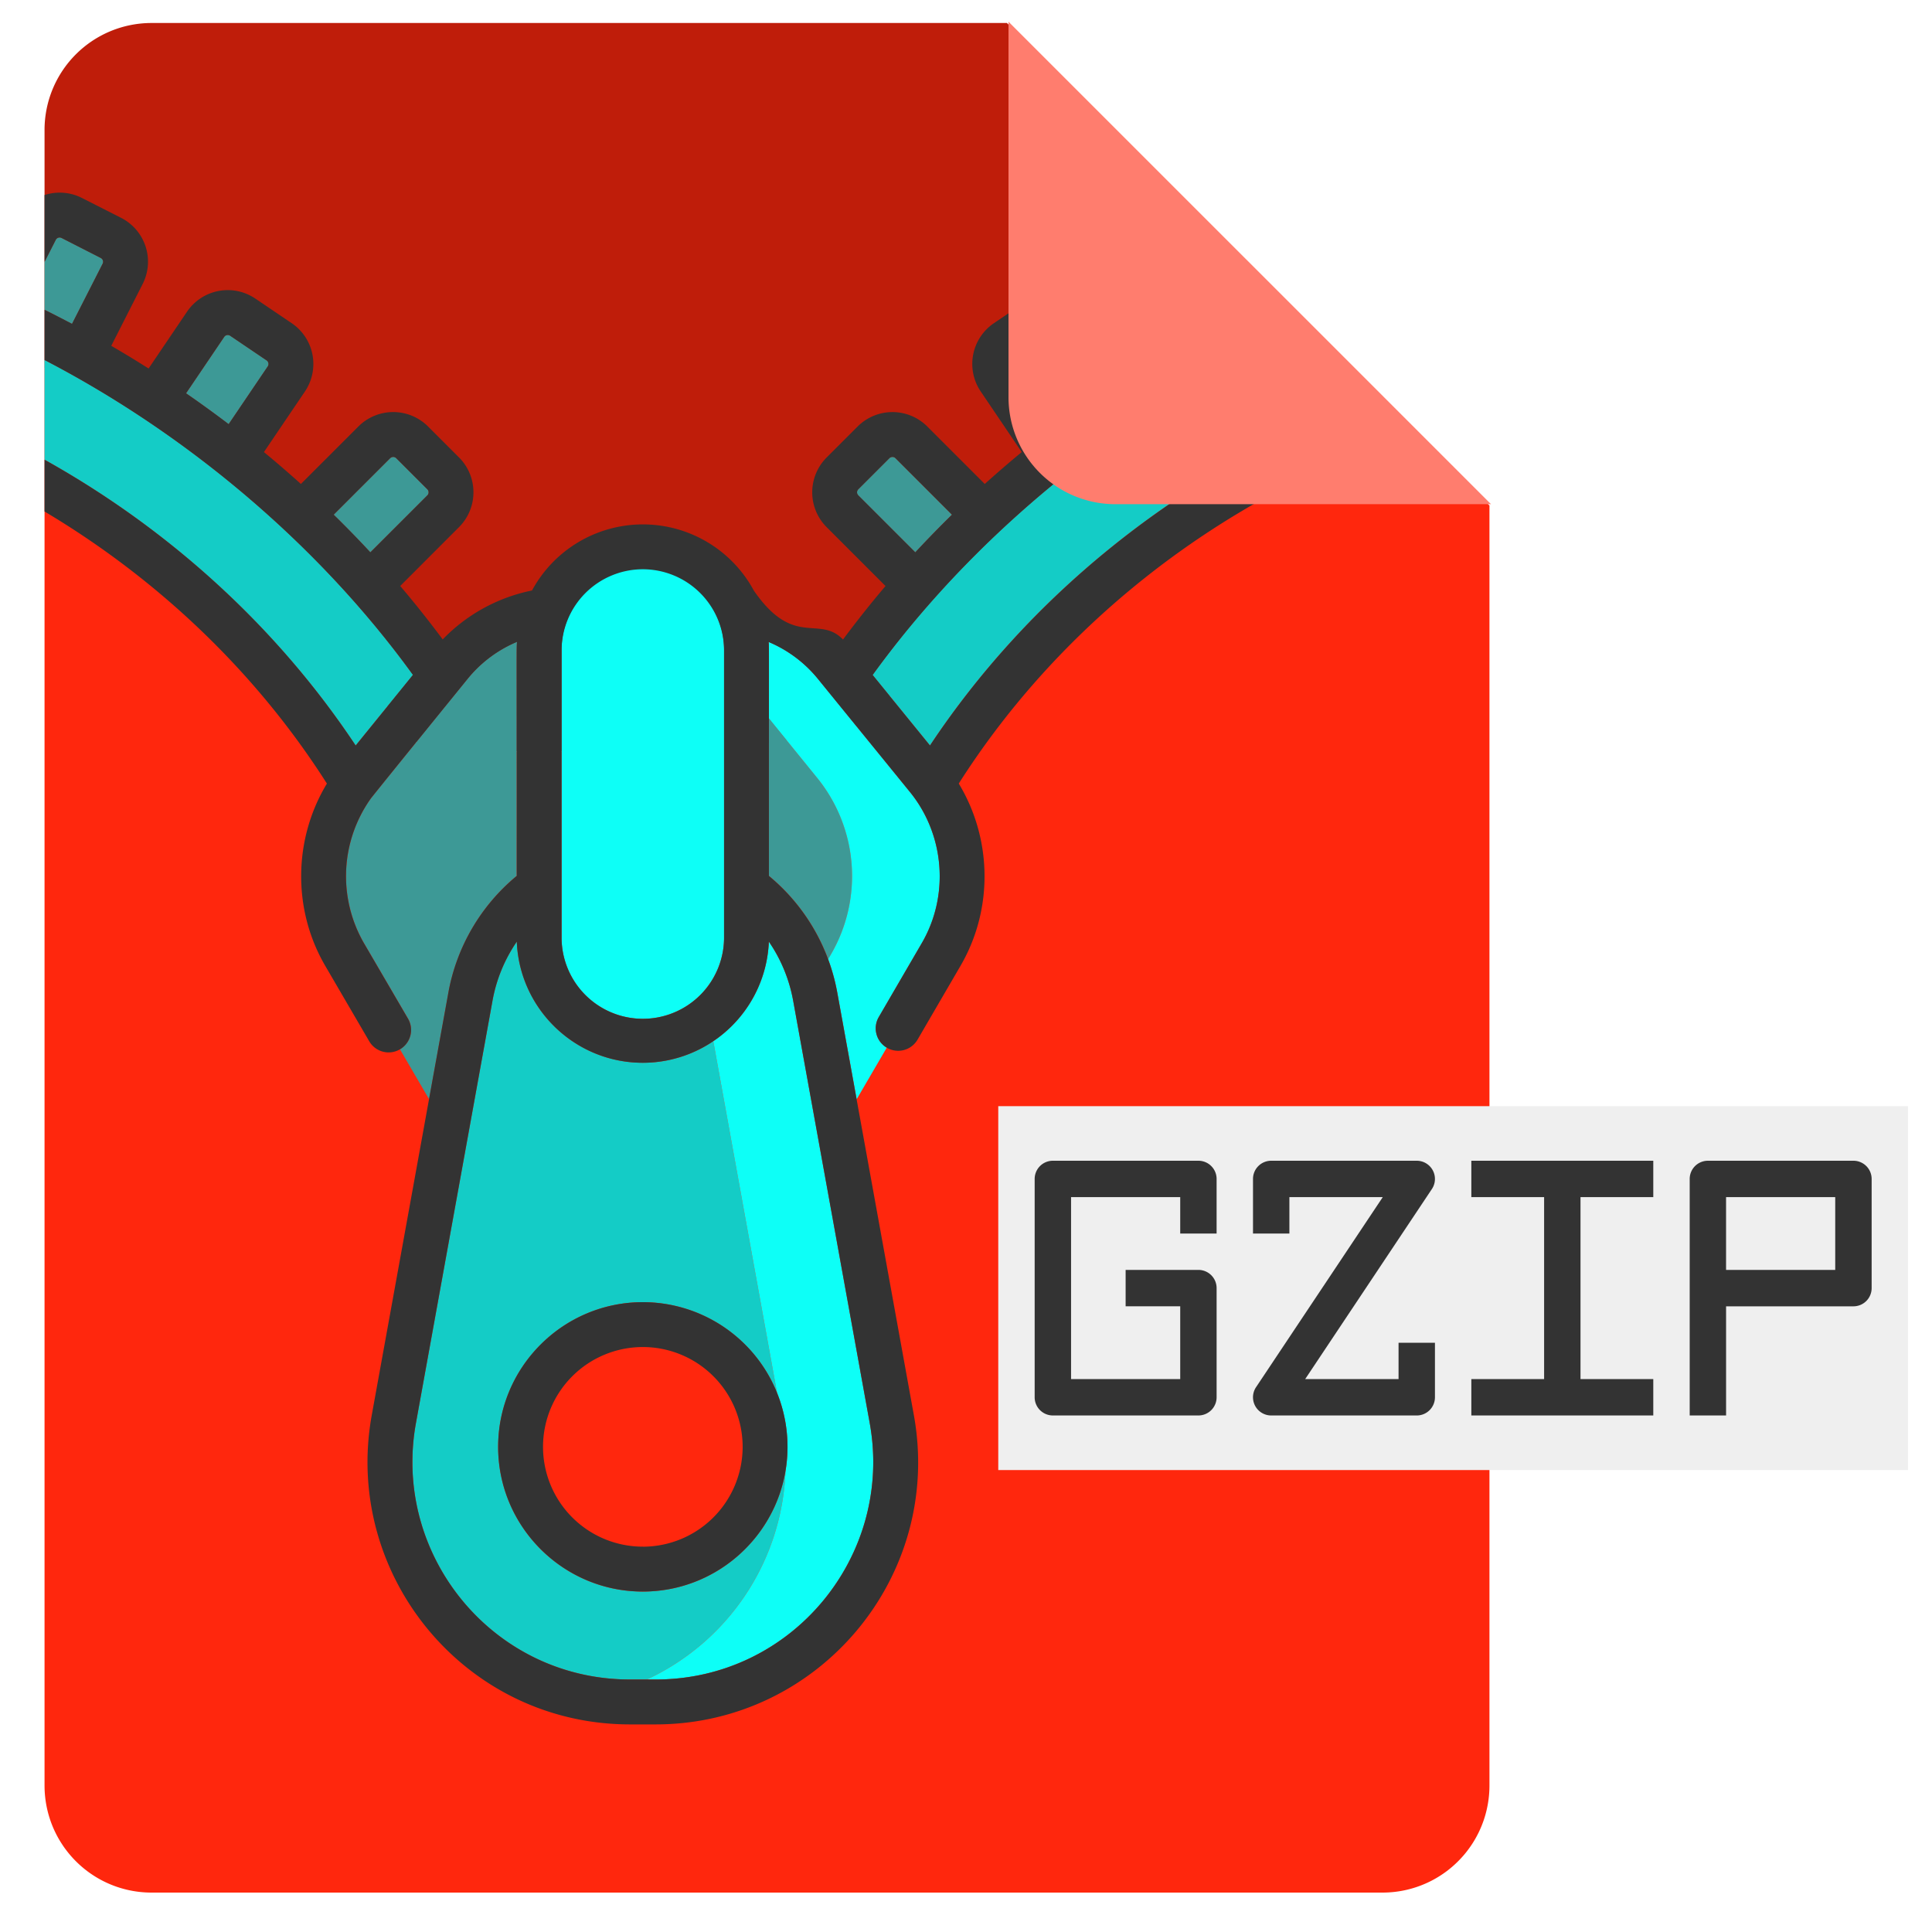 <?xml version="1.0" encoding="UTF-8"?> <svg xmlns="http://www.w3.org/2000/svg" preserveAspectRatio="xMidYMid meet" width="2000" height="2000" viewBox="0 0 2000 2000"><defs><style>.cls-1{fill:#bf1d0a;}.cls-2{fill:#ffe540;}.cls-3{fill:#ff270d;}.cls-4{fill:none;}.cls-5{fill:#3d9996;}.cls-6{fill:#14ccc6;}.cls-7{fill:#0dfff7;}.cls-8{fill:#333;}.cls-9{fill:#ff7d6e;}.cls-10{fill:#efefef;}</style></defs><g id="compress"><path class="cls-1" d="M303.14,614.4,438.82,778H746.09l139.67-23.94,183.56-171.59,227.46-171.59,32.27-100.41,212.79,212.8L1042.38,23.81H157A110.73,110.73,0,0,0,46.11,134.68V380.77l105.4,86Z"></path></g><g id="ion"><path class="cls-2" d="M65,1910.37q-1.49-2.22-2.88-4.5Q63.53,1908.15,65,1910.37Z"></path><path class="cls-2" d="M1541.84,1848.33h0a111.33,111.33,0,0,1-5,33A111.33,111.33,0,0,0,1541.84,1848.33Z"></path><path class="cls-2" d="M68.1,1914.71q-1.59-2.13-3.09-4.34Q66.51,1912.57,68.1,1914.71Z"></path><path class="cls-2" d="M57,1896.45a110.49,110.49,0,0,1-5.1-12.52A110.49,110.49,0,0,0,57,1896.45Z"></path><path class="cls-2" d="M73.11,1920.93c-1.75-2-3.41-4.08-5-6.22C69.7,1916.85,71.36,1918.92,73.11,1920.93Z"></path><path class="cls-2" d="M46.11,1848.33a111.33,111.33,0,0,0,5,33,111.33,111.33,0,0,1-5-33Z"></path><path class="cls-2" d="M1525.82,1905.87q-1.39,2.28-2.88,4.5Q1524.43,1908.15,1525.82,1905.87Z"></path><path class="cls-2" d="M1522.94,1910.37q-1.5,2.2-3.09,4.34Q1521.44,1912.58,1522.94,1910.37Z"></path><path class="cls-2" d="M1519.85,1914.71q-2.38,3.21-5,6.22Q1517.47,1917.92,1519.85,1914.71Z"></path><path class="cls-2" d="M1536,1883.93a110.49,110.49,0,0,1-5.1,12.52A110.49,110.49,0,0,0,1536,1883.93Z"></path><path class="cls-3" d="M1329.05,310.48l-32.27,100.41L1069.32,582.48,885.76,754.07,746.09,778H438.82L303.14,614.4,151.51,466.75l-105.4-86V1848.33a111.33,111.33,0,0,0,5,33c.27.87.55,1.73.84,2.59a110.49,110.49,0,0,0,5.1,12.52q2.34,4.85,5.11,9.42,1.4,2.28,2.88,4.5t3.09,4.34c1.6,2.14,3.26,4.21,5,6.22a110,110,0,0,0,11.27,11.27c1.34,1.16,2.7,2.29,4.1,3.39l2.11,1.62q3.21,2.38,6.58,4.55,4.5,2.88,9.28,5.33A110.66,110.66,0,0,0,157,1959.2H1431a110.66,110.66,0,0,0,50.52-12.11q4.77-2.44,9.28-5.33,3.38-2.16,6.58-4.55l2.11-1.62c1.4-1.1,2.76-2.23,4.1-3.39a110,110,0,0,0,11.27-11.27q2.63-3,5-6.22,1.59-2.13,3.09-4.34t2.88-4.5q2.78-4.57,5.11-9.42a110.49,110.49,0,0,0,5.1-12.52c.29-.86.57-1.72.84-2.59a111.33,111.33,0,0,0,5-33v-1325Z"></path></g><g id="g"><path class="cls-4" d="M1446.17,427.61a71.57,71.57,0,0,1-40,41.39c-171.17,69.76-317.54,190.94-413.7,342.14,34.55,57.06,36,130,1.85,188.61l-44.51,76.48a23.21,23.21,0,0,1-31.76,8.39l-.16-.1-31.16,53.41,59.27,327c30.3,167.15-98.32,320.15-267.34,320.15h-26.5c-170.91,0-297.28-155-267.35-320.15l59.27-327L414,1086.28h0a23.21,23.21,0,0,1-31.77-8.36L336.7,999.86c-34.18-58.61-32.84-131.6,1.71-188.69-72.51-114-173.58-211-292.3-281.68V1848.33A110.73,110.73,0,0,0,157,1959.2H1431a110.72,110.72,0,0,0,110.86-110.87v-1325Z"></path><circle class="cls-4" cx="665.46" cy="1497.81" r="103.32" transform="translate(-864.21 909.25) rotate(-45)"></circle><path class="cls-4" d="M84.77,204.91l40.58,20.63A50.91,50.91,0,0,1,147.67,294L115.17,358q18.67,10.89,38.66,23.54l39.76-58.77a50.91,50.91,0,0,1,70.72-13.64L302,334.59a50.9,50.9,0,0,1,13.63,70.72L273.21,468q19.08,15.72,38.28,33L371,441.46a51,51,0,0,1,72,0l32.18,32.18a51,51,0,0,1,0,72l-60.95,61Q436.7,633,458.21,661.89a177.2,177.2,0,0,1,92.46-50.65,130.51,130.51,0,0,1,229.67.17c41.5,60,67.31,24.76,92.28,50.59q21.48-29,44-55.38l-61-61a51,51,0,0,1,0-72l32.19-32.19a51,51,0,0,1,72,0L1019.42,501q19.17-17.26,38.28-33l-42.43-62.71a50.9,50.9,0,0,1,13.63-70.72l37.7-25.51a50.91,50.91,0,0,1,70.72,13.64l39.76,58.77Q1197,368.83,1215.74,358L1183.24,294a50.92,50.92,0,0,1,22.33-68.48l25.55-13L1042.38,23.81H157A110.73,110.73,0,0,0,46.11,134.68v67.18A50.77,50.77,0,0,1,84.77,204.91Z"></path><path class="cls-5" d="M442.4,512.82a4.48,4.48,0,0,0,0-6.32l-32.19-32.19a4.47,4.47,0,0,0-6.33,0L345.39,532.8q19.13,18.71,38,39Z"></path><path class="cls-5" d="M106.25,273a4.46,4.46,0,0,0-2-6L63.72,246.33a4.48,4.48,0,0,0-6,2L46.11,271.1v49.62q13.47,6.67,28.45,14.6Z"></path><path class="cls-5" d="M276,373.07l-37.7-25.51a4.47,4.47,0,0,0-6.21,1.19l-39.5,58.39q21.67,15,44.12,32l40.49-59.83A4.48,4.48,0,0,0,276,373.07Z"></path><path class="cls-6" d="M368.19,771.74l59.34-73.12C327.23,560.14,189,446.83,46.11,372.64V475.88C176.17,548.37,287.62,650.43,368.19,771.74Z"></path><path class="cls-5" d="M947.52,571.82q18.84-20.33,38-39L927,474.3a4.48,4.48,0,0,0-6.32,0l-32.19,32.19a4.47,4.47,0,0,0,0,6.33Z"></path><path class="cls-5" d="M1224.66,273l31.7,62.35c17.83-9.47,34.2-17.57,48.7-24.37l-25.28-49.74-14.11-14.11L1226.62,267A4.45,4.45,0,0,0,1224.66,273Z"></path><path class="cls-5" d="M1094.23,439.11q22.39-17,44.13-32l-39.51-58.39a4.47,4.47,0,0,0-6.21-1.19l-37.7,25.51a4.48,4.48,0,0,0-1.2,6.21Z"></path><path class="cls-6" d="M903.32,698.7l59.4,73c101.3-152.53,251.42-274.63,426-345.77h0a25.41,25.41,0,0,0,14-32.51l-5.85-15.21-39.5-39.5a25.86,25.86,0,0,0-3.34,1.15C1186.17,411.51,1019,538.92,903.32,698.7Z"></path><path class="cls-5" d="M534.91,906.69c.11-244.13-.27-233.83.31-242.32A131.14,131.14,0,0,0,484,702.82c-.42.53-76.65,94.37-99.75,123.27a138.75,138.75,0,0,0-7.37,150.37l45.53,78a23.24,23.24,0,0,1-8.36,31.77l30.13,51.65,20-110.21A203.73,203.73,0,0,1,534.91,906.69Z"></path><path class="cls-5" d="M846,805.34l-50-61.6c0,34.94,0,86.47,0,163a203.65,203.65,0,0,1,61.28,86.23l2.78-4.76A161.21,161.21,0,0,0,846,805.34Z"></path><path class="cls-7" d="M909.7,1052.86l44.51-76.48c28.95-49.74,23.48-112.58-12.2-156.46L846.82,702.86a131.24,131.24,0,0,0-51.11-38.32c.39,5.79.33,1.19.3,79.2l50,61.6a161.21,161.21,0,0,1,14.07,182.82l-2.78,4.76a205.31,205.31,0,0,1,9.52,34.8l20,110.21,31.16-53.41A23.23,23.23,0,0,1,909.7,1052.86Z"></path><path class="cls-6" d="M813.12,1522.88c-12,70.7-73.62,124.71-147.66,124.71-82.59,0-149.78-67.19-149.78-149.78S582.87,1348,665.46,1348a150,150,0,0,1,138.94,93.87l-66-364.07a129.77,129.77,0,0,1-72.95,22.35c-70.28,0-127.77-55.82-130.46-125.45A157.61,157.61,0,0,0,509.82,1036l-79.25,437.2c-24.78,136.73,79.77,265.41,221.63,265.41h17.4a248.19,248.19,0,0,0,143.52-215.74Z"></path><path class="cls-7" d="M821.1,1036h0a157.78,157.78,0,0,0-25.19-61.27,130.54,130.54,0,0,1-57.5,103.1l66,364.07a149.77,149.77,0,0,1,8.72,81A248.19,248.19,0,0,1,669.6,1738.62h9.11c141.69,0,246.45-128.51,221.63-265.41Z"></path><path class="cls-7" d="M581.36,673.39V969.64a84.1,84.1,0,1,0,168.19,0V673.39a84.1,84.1,0,1,0-168.19,0Z"></path><path class="cls-8" d="M665.46,1348c-82.59,0-149.78,67.18-149.78,149.77s67.19,149.78,149.78,149.78c74,0,135.7-54,147.66-124.71A149.79,149.79,0,0,0,665.46,1348Zm0,253.09a103.32,103.32,0,1,1,103.32-103.32A103.43,103.43,0,0,1,665.46,1601.13Z"></path><path class="cls-8" d="M338.41,811.17c-34.55,57.09-35.89,130.08-1.71,188.69l45.53,78.06a23.21,23.21,0,0,0,31.77,8.36h0a23.24,23.24,0,0,0,8.36-31.77l-45.53-78a138.75,138.75,0,0,1,7.37-150.37c23.1-28.9,99.33-122.74,99.75-123.27a131.14,131.14,0,0,1,51.27-38.45c-.58,8.49-.2-1.81-.31,242.32a203.73,203.73,0,0,0-70.8,121l-20,110.21-59.27,327c-29.93,165.14,96.44,320.15,267.35,320.15h26.5c169,0,297.64-153,267.34-320.15l-59.27-327-20-110.21a204,204,0,0,0-70.8-121c0-76.48,0-128,0-163,0-78,.09-73.41-.3-79.2a131.24,131.24,0,0,1,51.11,38.32L942,819.92c35.68,43.88,41.15,106.72,12.2,156.46l-44.51,76.48a23.23,23.23,0,0,0,8.24,31.66l.16.1a23.21,23.21,0,0,0,31.76-8.39l44.51-76.48c34.11-58.61,32.7-131.55-1.85-188.61,96.16-151.2,242.53-272.38,413.7-342.14a71.57,71.57,0,0,0,40-41.39l-49.34-49.35,5.85,15.21a25.41,25.41,0,0,1-14,32.51h0c-174.55,71.14-324.67,193.24-426,345.77l-59.4-73C1019,538.92,1186.17,411.51,1354,339.91a25.86,25.86,0,0,1,3.34-1.15l-77.55-77.55L1305.06,311c-14.5,6.8-30.87,14.9-48.7,24.37L1224.66,273a4.45,4.45,0,0,1,2-6l39.05-19.86-34.55-34.55-25.55,13A50.92,50.92,0,0,0,1183.24,294l32.5,63.93q-18.67,10.89-38.66,23.54l-39.76-58.77a50.91,50.91,0,0,0-70.72-13.64l-37.7,25.51a50.9,50.9,0,0,0-13.63,70.72L1057.7,468q-19.08,15.72-38.28,33l-59.54-59.54a51,51,0,0,0-72,0l-32.19,32.19a51,51,0,0,0,0,72l61,61q-22.46,26.43-44,55.38c-25-25.83-50.78,9.45-92.28-50.59a130.51,130.51,0,0,0-229.67-.17,177.2,177.2,0,0,0-92.46,50.65Q436.76,633,414.29,606.62l60.95-61a51,51,0,0,0,0-72l-32.18-32.18a51,51,0,0,0-72,0L311.49,501q-19.17-17.26-38.28-33l42.43-62.71A50.9,50.9,0,0,0,302,334.59l-37.7-25.51a50.91,50.91,0,0,0-70.72,13.64l-39.76,58.77Q133.89,368.83,115.17,358L147.67,294a50.91,50.91,0,0,0-22.32-68.48L84.77,204.91a50.77,50.77,0,0,0-38.66-3V271.1L57.7,248.29a4.48,4.48,0,0,1,6-2L104.29,267a4.46,4.46,0,0,1,2,6L74.56,335.32q-15-7.94-28.45-14.6v51.92c142.88,74.19,281.12,187.5,381.42,326l-59.34,73.12c-80.57-121.31-192-223.37-322.08-295.86v53.61C164.83,600.19,265.9,697.14,338.41,811.17ZM665.46,589.29a84.2,84.2,0,0,1,84.09,84.1V969.64a84.1,84.1,0,1,1-168.19,0V673.39A84.2,84.2,0,0,1,665.46,589.29Zm13.25,1149.33H652.2c-141.86,0-246.41-128.68-221.63-265.41L509.82,1036A157.61,157.61,0,0,1,535,974.74c2.69,69.63,60.18,125.45,130.46,125.45A130.7,130.7,0,0,0,795.91,974.74,157.78,157.78,0,0,1,821.1,1036h0l79.24,437.2C925.16,1610.11,820.4,1738.62,678.71,1738.62ZM888.52,506.49l32.19-32.19a4.48,4.48,0,0,1,6.32,0l58.49,58.5q-19.11,18.69-38,39l-59-59A4.47,4.47,0,0,1,888.52,506.49Zm166.42-133.42,37.7-25.51a4.47,4.47,0,0,1,6.21,1.19l39.51,58.39q-21.67,15-44.13,32l-40.49-59.83A4.48,4.48,0,0,1,1054.94,373.07ZM345.39,532.8l58.49-58.49a4.47,4.47,0,0,1,6.33,0L442.4,506.5a4.48,4.48,0,0,1,0,6.32l-59,59Q364.55,551.49,345.39,532.8ZM192.56,407.14l39.5-58.39a4.47,4.47,0,0,1,6.21-1.19L276,373.07a4.48,4.48,0,0,1,1.2,6.21l-40.49,59.83Q214.29,422.1,192.56,407.14Z"></path></g><g id="zip"><path class="cls-9" d="M1044,411.07A110.73,110.73,0,0,0,1154.9,521.94h388.6L1044,22.47Z"></path></g><g id="site"><g id="gzip-file"><path class="cls-10" d="M1033.4,1145.1h941.76v376.7H1033.4Z"></path><path class="cls-8" d="M1523.12,1239.27h75.34v188.36h-75.34v37.67h188.35v-37.67h-75.34V1239.27h75.34V1201.6H1523.12Z"></path><path class="cls-8" d="M1918.66,1201.6H1768a18.84,18.84,0,0,0-18.83,18.84V1465.3h37.67v-113h131.85a18.84,18.84,0,0,0,18.83-18.84v-113A18.84,18.84,0,0,0,1918.66,1201.6Zm-18.84,113h-113v-75.34h113Z"></path><path class="cls-8" d="M1447.78,1427.63h-96.66l131.16-196.74a18.84,18.84,0,0,0-15.67-29.29H1315.93a18.84,18.84,0,0,0-18.83,18.84v56.5h37.67v-37.67h96.66L1300.26,1436a18.84,18.84,0,0,0,15.67,29.29h150.68a18.84,18.84,0,0,0,18.84-18.84V1390h-37.67Z"></path><path class="cls-8" d="M1240.59,1201.6H1089.91a18.84,18.84,0,0,0-18.83,18.84v226a18.84,18.84,0,0,0,18.83,18.84h150.68a18.85,18.85,0,0,0,18.84-18.84v-113a18.85,18.85,0,0,0-18.84-18.84h-75.34v37.68h56.51v75.34h-113V1239.27h113v37.67h37.67v-56.5A18.85,18.85,0,0,0,1240.59,1201.6Z"></path></g></g></svg> 